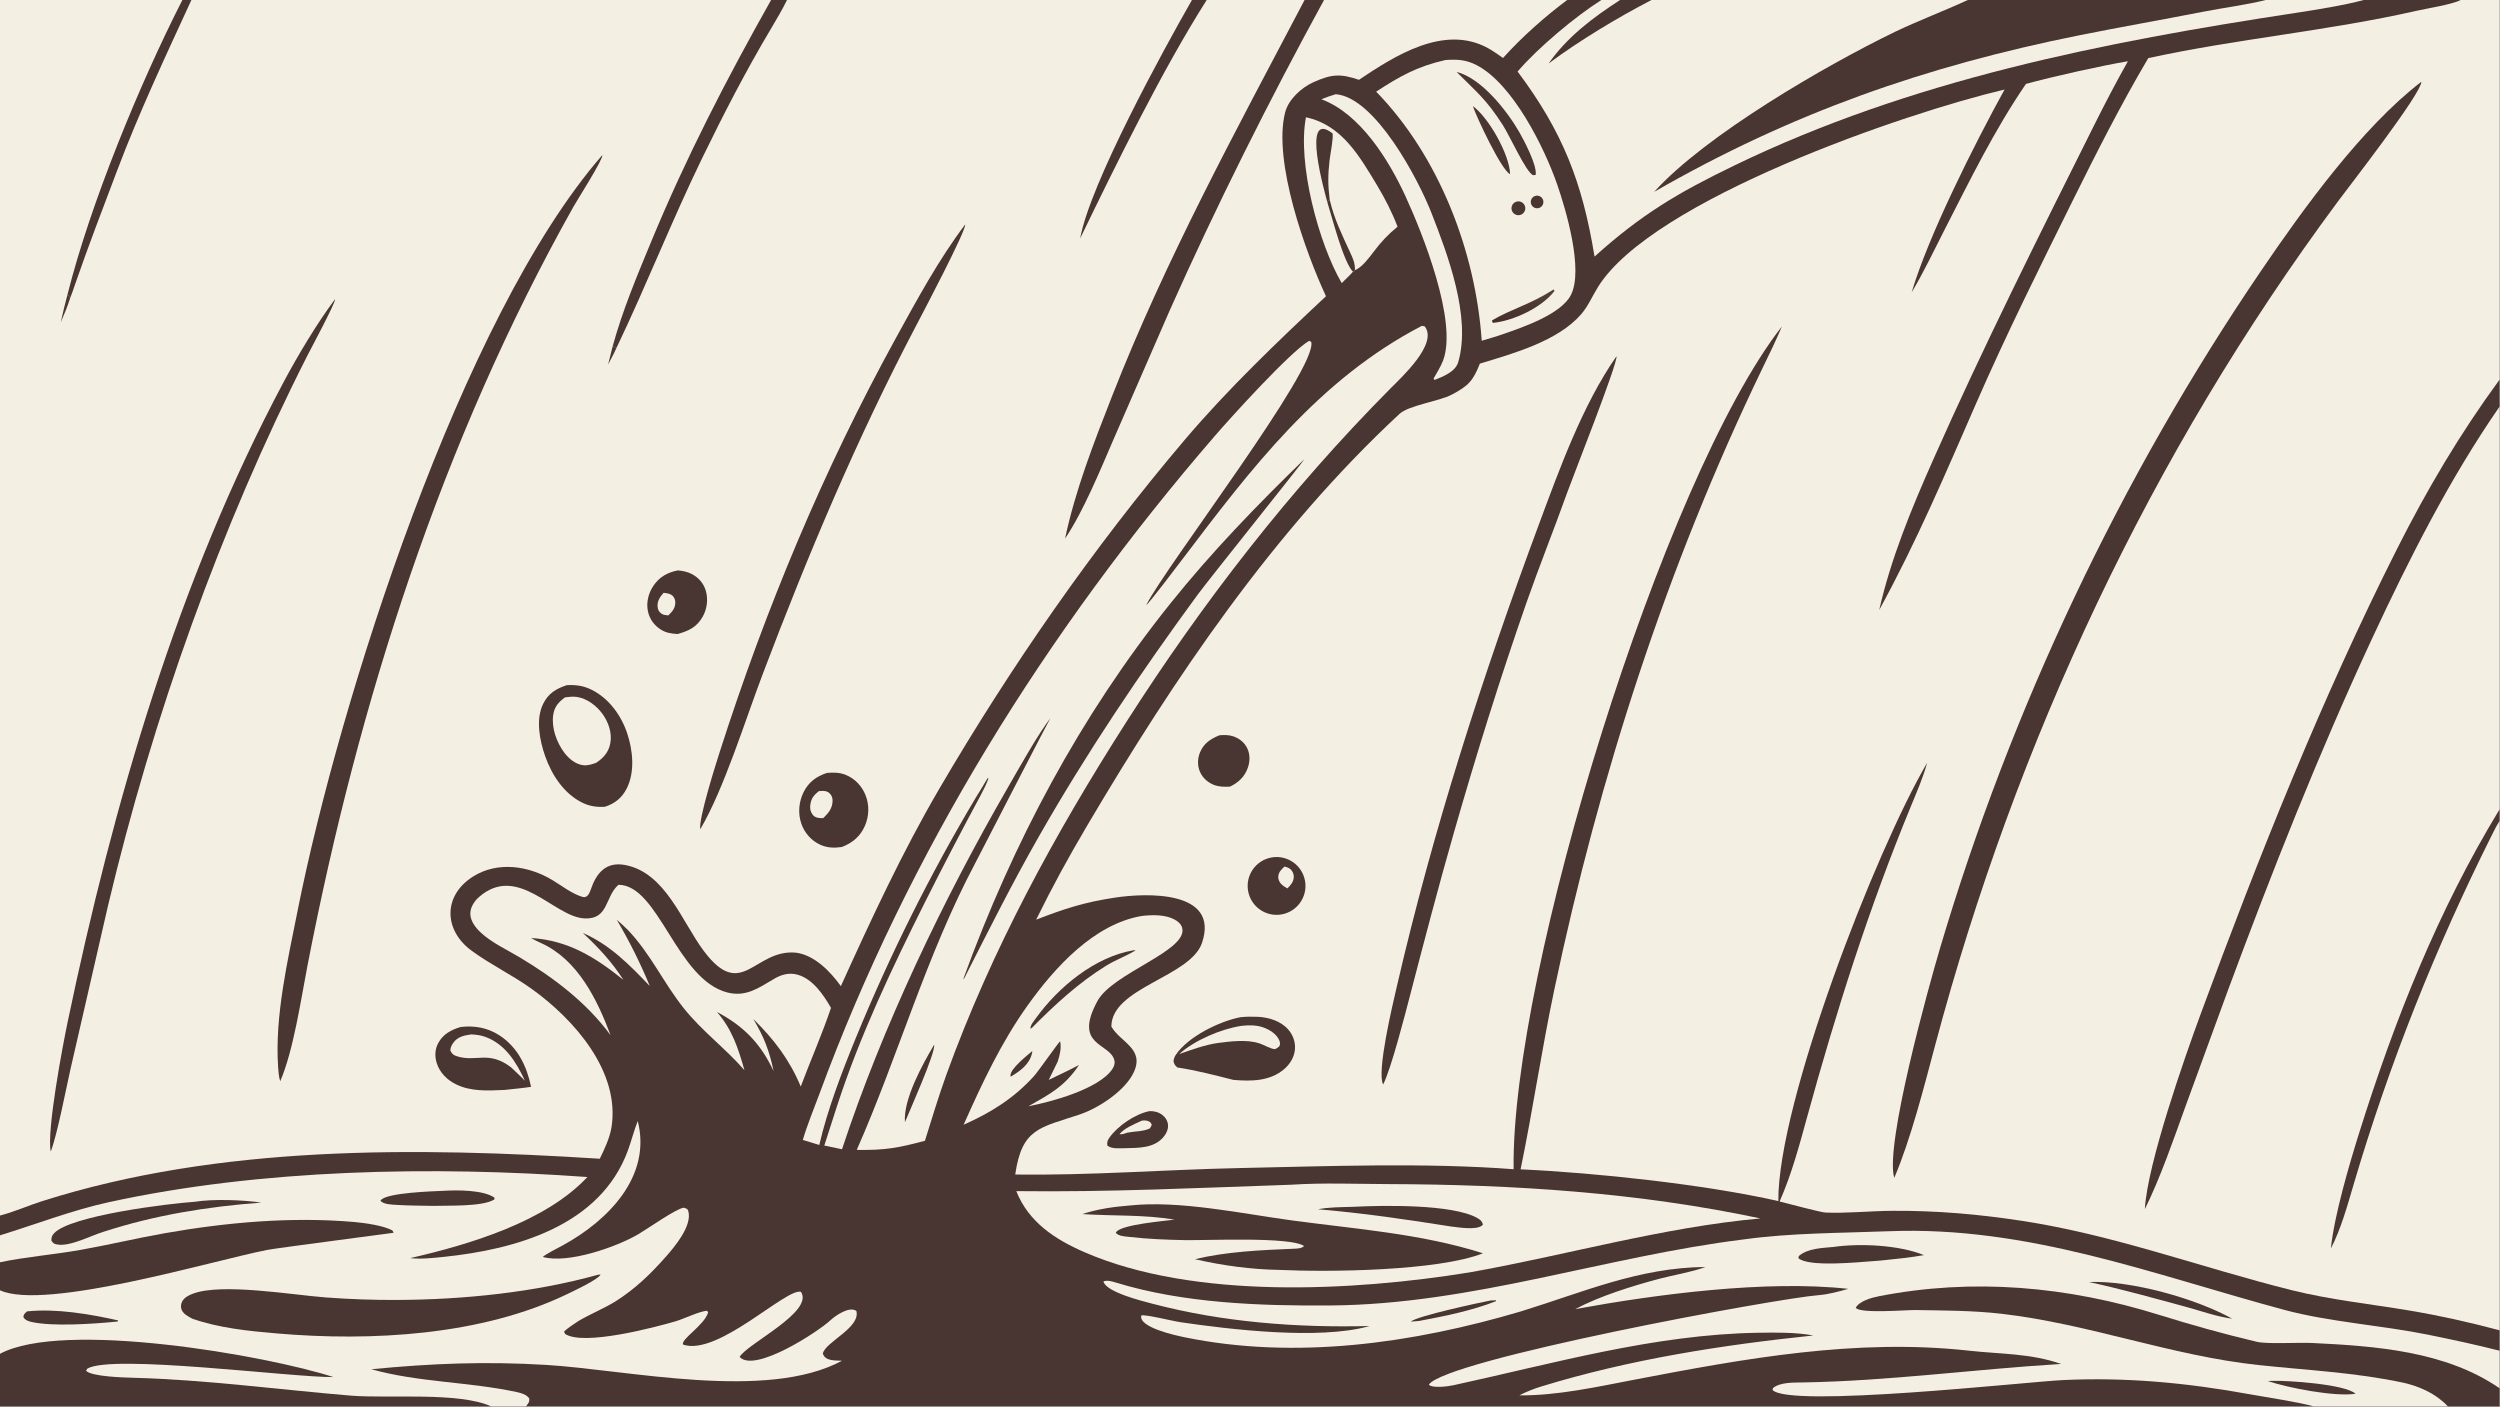 <?xml version="1.0" encoding="UTF-8"?> <svg xmlns="http://www.w3.org/2000/svg" xmlns:xlink="http://www.w3.org/1999/xlink" width="3839" height="2160" viewBox="0 0 3839 2160"><rect x="0" y="0" width="3839" height="2160" fill="#808080" stroke="none"/><path fill="#F4EFE3" transform="matrix(2.109 0 0 2.109 6.10352e-05 0)" d="M0 0L132.792 0L139.364 0L561.446 0L573.023 0L867.875 0L878.618 0L949.883 0L964.047 0L1141.1 0L1166.01 0L1179.61 0L1202.45 0L1432.79 0L1649.72 0L1721 0L1791.61 0L1820 0L1820 276.38L1820 296.017L1820 589.246L1820 597.749L1820 968.633L1820 983.481L1820 1010.85L1820 1024L1782.34 1024L1684.4 1024L383.036 1024L357.558 1024L0 1024L0 985.726L0 939.488L0 919.082L0 899.465L0 885.044L0 0Z"></path><path fill="#F4EFE3" transform="matrix(2.109 0 0 2.109 6.10352e-05 0)" d="M0 0L132.792 0L139.364 0L561.446 0L573.023 0L867.875 0L878.618 0L949.883 0L964.047 0L1141.1 0C1125.17 11.834 1107.68 27.336 1094.38 42.216C1090.91 39.804 1087.15 37.092 1083.47 35.065C1051.57 17.512 1015.59 40.611 989.485 58.117C975.929 53.51 969.48 53.922 956.21 59.912C947.381 63.898 938.058 72.54 935.689 82.002C926.767 117.635 950.697 183.914 965.468 215.699C930.221 248.663 894.054 283.234 862.752 320.101C795.919 398.815 736.05 485.199 683.923 574.299C657.103 620.141 634.162 669.696 612.247 718.029C604.613 707.4 593.184 695.518 579.638 693.652C549.241 690.795 540.307 729.321 512.638 692.656C496.433 671.182 484.617 635.228 454.962 629.787C441.219 627.265 434.22 635.743 430.223 647.491C429.325 650.13 427.747 654.026 424.29 653.101C416.632 650.894 409.236 645.074 402.446 640.95C384.979 630.341 362.379 626.901 344.412 638.247C322.506 652.081 322.937 677.232 343.358 692.199C357.461 702.535 373.116 709.928 387.299 720.145C417.873 742.121 451.779 780.185 445.222 820.94C443.945 828.618 440.097 836.858 436.71 843.688C302.828 835.244 160.121 833.519 30.783 874.538C21.1 877.609 9.516 882.692 0 885.044L0 0Z"></path><path fill="#493532" transform="matrix(2.109 0 0 2.109 6.10352e-05 0)" d="M949.883 0L964.047 0C924.503 72.211 885.214 150.737 851.744 225.887L811.083 319.218C801.435 341.493 788.856 372.391 775.474 392.171C783.093 356.479 796.416 322.396 809.682 288.527C848.898 188.407 900.013 94.871 949.883 0Z"></path><path fill="#493532" transform="matrix(2.109 0 0 2.109 6.10352e-05 0)" d="M561.446 0L573.023 0C569.608 7.009 565.337 14.231 561.331 20.953C543.17 51.432 526.986 82.819 511.461 114.722C489.354 160.152 470.753 207.571 448.935 253.164L446.075 252.188C453.494 225.388 463.505 201.678 474.084 176.094C499.378 114.925 528.992 57.594 561.446 0Z"></path><path fill="#493532" transform="matrix(2.109 0 0 2.109 6.10352e-05 0)" d="M132.792 0L139.364 0C120.408 41.243 101.196 81.978 85.164 124.498C74.853 151.846 64.31 179.07 54.785 206.716C53.659 209.983 52.472 213.656 51.156 216.829L49.159 214.407C65.659 148.669 101.638 61.063 132.792 0Z"></path><path fill="#493532" transform="matrix(2.109 0 0 2.109 6.10352e-05 0)" d="M867.875 0L878.618 0C846.115 51.247 813.002 118.894 786.49 173.574C793.688 133.814 846.775 36.907 867.875 0Z"></path><path fill="#493532" transform="matrix(2.109 0 0 2.109 6.10352e-05 0)" d="M49.159 214.407L51.156 216.829C48.97 223.547 47.112 228.118 44.28 234.608C45.743 227.613 47.333 221.32 49.159 214.407Z"></path><path fill="#493532" transform="matrix(2.109 0 0 2.109 6.10352e-05 0)" d="M446.075 252.188L448.935 253.164C447.379 256.8 444.628 261.814 442.774 265.452L446.075 252.188Z"></path><path fill="#493532" transform="matrix(2.109 0 0 2.109 6.10352e-05 0)" d="M438.636 112.845C438.801 116.743 420.728 144.84 417.566 150.469C321.595 321.325 261.155 510.95 223.939 702.767C219.265 726.863 213.717 764.949 204.017 787.283C202.977 783.91 202.737 780.397 202.498 776.892C199.987 739.989 209.447 699.547 216.605 663.528C246.992 510.647 335.951 230.47 438.636 112.845Z"></path><path fill="#493532" transform="matrix(2.109 0 0 2.109 6.10352e-05 0)" d="M244.028 217.784C244.196 220.729 226.116 254.369 223.823 258.885C160.416 383.734 111.12 522.685 78.783 658.859L51.339 778.369C47.962 793.318 41.782 825.783 36.959 838.475C33.843 823.561 45.746 760.935 49.187 744.464C82.605 584.49 129.496 422.684 206.621 277.971C216.745 258.975 231.149 234.778 244.028 217.784Z"></path><path fill="#493532" transform="matrix(2.109 0 0 2.109 6.10352e-05 0)" d="M702.766 163.432C703.496 167.867 671.814 228.064 667.082 237.062C623.987 319.001 588.008 404.573 555.313 490.902C542.285 525.301 527.207 574.301 509.879 603.796C508.481 596.357 521.465 555.546 524.173 547.097C557.472 443.228 599.666 341.849 652.259 246.235C667.726 218.116 683.402 189.101 702.766 163.432Z"></path><path fill="#493532" transform="matrix(2.109 0 0 2.109 6.10352e-05 0)" d="M412.715 498.875C419.282 498.559 424.689 499.237 430.648 502.167C443.26 508.366 452.298 520.819 456.667 533.934C460.833 546.443 462.424 562.053 456.314 574.126C452.831 581.009 447.583 585.161 440.334 587.466C434.712 587.734 429.647 587.125 424.507 584.691C410.891 578.245 401.906 564.597 397.003 550.752C392.936 539.268 389.891 523.713 395.516 512.398C399.272 504.843 404.945 501.425 412.715 498.875Z"></path><path fill="#F4EFE3" transform="matrix(2.109 0 0 2.109 6.10352e-05 0)" d="M411.342 507.777C414.112 507.43 416.962 507.036 419.746 507.416C427.321 508.451 434.28 513.749 438.671 519.805C443.013 525.793 445.751 533.622 444.396 541.054C443.204 547.584 439.566 551.736 434.208 555.338C431.35 556.441 427.918 557.517 424.836 557.192C419.186 556.596 414.193 552.433 410.892 548.048C405.283 540.596 401.394 529.879 402.813 520.487C403.721 514.479 406.638 511.317 411.342 507.777Z"></path><path fill="#493532" transform="matrix(2.109 0 0 2.109 6.10352e-05 0)" d="M335.429 747.762C345.512 746.627 354.858 748.212 363.485 753.767C376.93 762.425 383.542 776.194 386.673 791.345C380.26 792.35 373.686 792.866 367.231 793.602C355.349 794.138 342.856 794.902 331.869 789.437C325.466 786.252 320.163 780.976 317.991 774.046C316.456 769.15 316.634 764.021 319.105 759.459C322.685 752.848 328.509 749.848 335.429 747.762Z"></path><path fill="#F4EFE3" transform="matrix(2.109 0 0 2.109 6.10352e-05 0)" d="M343.132 753.157C346.473 753.335 349.919 753.735 353.088 754.86C367.804 760.081 375.964 773.432 382.179 786.864C378.895 783.535 375.494 780.335 372.095 777.126C355.663 764.67 346.889 773.545 332.73 769.095C330.005 768.238 329.192 767.383 327.913 765.016C327.931 762.818 328.733 761.147 329.985 759.379C333.277 754.733 337.842 753.972 343.132 753.157Z"></path><path fill="#493532" transform="matrix(2.109 0 0 2.109 6.10352e-05 0)" d="M602.1 562.775C606.857 562.339 611.469 562.407 615.94 564.263C622.458 566.967 627.464 572.242 630.12 578.754C633.069 585.985 632.871 594.055 629.792 601.208C626.43 609.021 620.742 613.637 613.006 616.716C607.521 617.526 602.48 617.415 597.343 615.107C590.809 612.172 585.882 606.59 583.511 599.856C580.907 592.458 581.573 584.076 584.981 577.046C588.649 569.478 594.287 565.374 602.1 562.775Z"></path><path fill="#F4EFE3" transform="matrix(2.109 0 0 2.109 6.10352e-05 0)" d="M596.206 576.015C596.91 575.966 597.612 575.918 598.318 575.896C600.694 575.82 602.506 576.033 604.254 577.843C605.664 579.303 606.242 581.056 606.219 583.06C606.157 588.522 603.169 592.092 599.425 595.665C598.754 595.704 598.583 595.727 597.821 595.692C595.241 595.573 593.25 595.214 591.594 593.019C590.138 591.088 589.697 588.862 589.946 586.495C590.467 581.545 592.416 579.058 596.206 576.015Z"></path><path fill="#493532" transform="matrix(2.109 0 0 2.109 6.10352e-05 0)" d="M493.556 415.318C497.096 415.637 500.375 416.254 503.569 417.894C508.628 420.492 512.318 424.699 513.919 430.186C515.702 436.297 514.829 443.286 511.743 448.839C507.429 456.605 501.617 459.335 493.366 461.642C493.234 461.633 493.101 461.626 492.968 461.616C488.528 461.276 485.042 460.83 481.181 458.422C476.351 455.409 472.973 450.752 471.779 445.165C470.401 438.714 472.109 431.977 475.738 426.554C480.128 419.995 485.984 416.839 493.556 415.318Z"></path><path fill="#F4EFE3" transform="matrix(2.109 0 0 2.109 6.10352e-05 0)" d="M483.191 431.638C485.502 431.93 487.96 432.12 489.737 433.809C491.116 435.121 491.753 436.98 491.704 438.828C491.592 443.112 489.463 445.272 486.617 448.097C484.828 447.85 483.094 447.886 481.602 446.799C479.89 445.552 478.974 443.991 478.805 441.859C478.462 437.554 480.506 434.642 483.191 431.638Z"></path><path fill="#493532" transform="matrix(2.109 0 0 2.109 6.10352e-05 0)" d="M1141.1 0L1166.01 0L1179.61 0L1202.45 0L1432.79 0L1649.72 0L1721 0L1791.61 0C1786.08 3.151 1766.7 6.225 1759.49 7.867C1695.22 22.497 1628.37 28.297 1564.19 42.334C1544.59 75.429 1526.05 112.02 1508.94 146.565C1485.19 194.511 1460.69 243.739 1439.27 292.771C1416.52 344.849 1395.69 394.09 1368.29 444.151C1376.8 406.542 1391.96 369.977 1407.57 334.764C1444.02 252.546 1484.42 171.911 1524.63 91.486C1532.68 75.402 1540.55 60.25 1549.37 44.597C1530.83 47.671 1493.9 55.916 1475.13 61.097C1451.99 94.964 1434.39 131.098 1415.77 167.495C1408.5 181.712 1400.03 199.466 1391.92 212.819C1404.22 171.329 1437.71 104.913 1459.54 65.199C1387.41 82.104 1202.84 145.498 1163.49 209.01C1159.46 215.508 1156.34 222.916 1151.34 228.723C1134.36 248.429 1101.6 257.45 1077.53 264.75C1072.49 277.381 1069.3 280.843 1057.1 287.323C1047.75 292.283 1025.82 295.028 1018.93 301.422C927.148 386.694 855.02 493.666 791.608 601.097C777.842 624.418 766.546 645.041 754.71 669.087C754.643 669.262 754.576 669.438 754.51 669.613C775.095 661.606 789.575 656.94 811.774 653.574C834.52 650.126 888.072 648.035 875.24 686.416C866.882 711.414 809.348 718.919 809.203 747.453C815.653 758.876 833.391 763.416 825.623 780.525C819.601 793.788 800.498 806.67 785.943 811.542C757.33 821.118 744 821.352 739.214 855.19C794.26 855.947 847.658 851.64 902.334 850.489C966.613 849.136 1037.95 846.425 1102.1 851.332C1099.9 709.262 1210.97 348.219 1297.45 237.672C1292.96 248.365 1287.97 258.388 1282.94 268.833C1213.75 412.389 1164.4 565.115 1131.64 720.934C1122.49 764.462 1116.11 808.055 1107.17 851.421C1161.78 853.899 1241.2 862.368 1294.85 874.537C1294.24 803.495 1365.7 619.115 1403.23 555.361C1400.21 566.262 1395.37 577.319 1391.06 587.788C1360.86 661.064 1336.86 736.605 1315.89 812.993C1310.27 833.474 1304.38 855.467 1295.76 874.838C1301.68 876.293 1325.56 882.721 1329.17 882.889C1343.92 883.575 1362.31 881.698 1377.94 881.614C1410.25 881.44 1440.02 884.023 1471.95 888.879C1539.18 899.103 1602.79 922.964 1668.44 939.357C1696.59 946.388 1725.4 949.403 1753.99 954.171C1776.4 957.908 1798.05 962.767 1820 968.633L1820 983.481L1820 1010.85L1820 1024L1782.34 1024L1684.4 1024L383.036 1024L357.558 1024L0 1024L0 985.726L0 939.488L0 919.082L0 899.465L0 885.044C9.516 882.692 21.1 877.609 30.783 874.538C160.121 833.519 302.828 835.244 436.71 843.688C440.097 836.858 443.945 828.618 445.222 820.94C451.779 780.185 417.873 742.121 387.299 720.145C373.116 709.928 357.461 702.535 343.358 692.199C322.937 677.232 322.506 652.081 344.412 638.247C362.379 626.901 384.979 630.341 402.446 640.95C409.236 645.074 416.632 650.894 424.29 653.101C427.747 654.026 429.325 650.13 430.223 647.491C434.22 635.743 441.219 627.265 454.962 629.787C484.617 635.228 496.433 671.182 512.638 692.656C540.307 729.321 549.241 690.795 579.638 693.652C593.184 695.518 604.613 707.4 612.247 718.029C634.162 669.696 657.103 620.141 683.923 574.299C736.05 485.199 795.919 398.815 862.752 320.101C894.054 283.234 930.221 248.663 965.468 215.699C950.697 183.914 926.767 117.635 935.689 82.002C938.058 72.54 947.381 63.898 956.21 59.912C969.48 53.922 975.929 53.51 989.485 58.117C1015.59 40.611 1051.57 17.512 1083.47 35.065C1087.15 37.092 1090.91 39.804 1094.38 42.216C1107.68 27.336 1125.17 11.834 1141.1 0Z"></path><path fill="#F4EFE3" transform="matrix(2.109 0 0 2.109 6.10352e-05 0)" d="M298.657 916.054C306.065 916.972 315.455 915.947 323.09 915.156C375.612 909.718 437.1 892.569 457.198 837.629C459.725 830.722 461.701 822.875 464.357 816.213C474.654 856.645 442.621 888.756 409.943 906.675C407.821 907.838 395.917 913.901 395.288 915.225C413.448 920.327 448.816 908.039 464.885 898.587C471.755 894.546 492.349 879.97 497.896 879.338C499.26 879.825 500.595 880.003 501.063 881.473C504.485 892.228 490.964 908.109 484.81 915.056C473.414 927.92 462.611 938.336 448.38 947.419C439.798 952.76 429.986 956.662 421.256 961.805C419.318 962.978 412.739 967.447 410.698 969.491C410.943 970.073 411.188 970.656 411.433 971.239C424.835 980.217 476.753 966.491 491.943 962.051C497.661 960.379 509.626 954.62 514.836 954.382L515.614 955.579C512.99 964.872 495.313 975.291 497.38 979.021C522.732 987.649 572.292 937.688 583.164 940.586C592.91 955.152 543.935 978.371 538.535 988.008C549.387 999.916 595.641 969.723 604.659 961.302C608.518 957.699 618.611 950.881 623.544 954.539C626.633 966.808 601.06 976.977 599.118 985.503C600.795 991.162 607.969 990.48 613.088 990.779C558.012 1020.44 457.241 997.394 397.55 993.808C353.164 991.142 314.537 992.717 270.397 996.954C304.288 1006.55 342.269 1006.13 376.725 1013.7C379.92 1014.4 383.505 1015.49 385.401 1018.31C385.412 1021.46 385.077 1020.93 383.036 1024L357.558 1024L0 1024L0 985.726L0 939.488L0 919.082L0 899.465C26.324 891.384 52.694 881.098 79.604 875.243C190.408 851.131 315.182 848.895 427.687 857.013C397.305 889.634 341.458 906.271 298.657 916.054Z"></path><path fill="#493532" transform="matrix(2.109 0 0 2.109 6.10352e-05 0)" d="M0 985.726C45.855 960.994 193.745 986.808 242.771 1002.67C213.079 1003.03 80.925 985.673 63.494 996.59L62.657 998.074C66.624 1002.36 90.392 1003 96.826 1003.17C149.799 1004.58 202.471 1011.77 255.27 1016.17C282.226 1018.42 334.187 1013.32 357.558 1024L0 1024L0 985.726Z"></path><path fill="#493532" transform="matrix(2.109 0 0 2.109 6.10352e-05 0)" d="M0 919.082C18.814 915.117 39.191 913.522 58.385 910.114C79.121 906.433 99.405 901.554 120.16 897.897C164.938 890.008 212.432 885.787 257.832 889.757C265.029 890.386 279.937 892.373 285.862 896.065L286.544 897.616C286.268 897.792 202.536 908.542 194.509 910.104C155.855 917.625 32.876 954.57 0 939.488L0 919.082Z"></path><path fill="#493532" transform="matrix(2.109 0 0 2.109 6.10352e-05 0)" d="M435.666 928.108L437.334 928.061C435.271 931.779 417.889 939.885 413.213 942.149C350.52 972.498 270.28 976.776 201.86 970.922C181.135 969.149 159.832 967.044 140.091 960.203C137.177 958.678 133.143 956.596 132.086 953.232C131.518 951.423 131.733 949.375 132.611 947.705C134.163 944.75 137.317 943.154 140.308 942.012C161.449 933.939 212.912 942.885 237.266 944.691C254.712 945.985 272.25 946.62 289.744 946.518C338.046 946.234 389.057 941.035 435.666 928.108Z"></path><path fill="#493532" transform="matrix(2.109 0 0 2.109 6.10352e-05 0)" d="M141.755 875.036C155.372 872.873 176.545 873.658 190.333 875.627C151.193 878.536 112.712 884.725 75.353 896.894C66.337 899.574 51.071 907.798 41.759 906.151C39.181 905.695 38.727 905.266 37.37 903.222C37.559 900.801 37.631 899.884 39.343 897.993C50.914 885.207 122.16 876.337 141.755 875.036Z"></path><path fill="#493532" transform="matrix(2.109 0 0 2.109 6.10352e-05 0)" d="M322.923 867.064C332.522 866.431 352.159 866.32 360.11 872.118L359.955 873.321C351.593 878.773 325.67 877.67 315.411 878.027C306.633 877.849 297.772 877.869 289.012 877.314C285.538 877.093 279.392 877.034 276.985 874.315C277.156 874.103 277.317 873.883 277.498 873.679C282.138 868.458 314.827 867.382 322.923 867.064Z"></path><path fill="#493532" transform="matrix(2.109 0 0 2.109 6.10352e-05 0)" d="M19.712 954.84C41.123 952.635 65.05 956.767 86.018 961.405L85.681 962.217L82.86 962.489C67.214 964.014 38.362 965.875 23.465 962.65C20.868 962.088 18.538 961.448 17.035 959.071C17.169 956.678 18.024 956.452 19.712 954.84Z"></path><path fill="#F4EFE3" transform="matrix(2.109 0 0 2.109 6.10352e-05 0)" d="M997.265 965.493C944.276 966.819 890.513 962.789 839.132 949.269C832.071 947.411 805.279 940.851 803.413 933.064C805.89 931.87 809.866 933.048 812.433 933.837C861.772 949.006 917.757 950.904 968.849 950.53C1071.68 949.777 1168.31 915.003 1269.51 902.457C1304.3 897.619 1340.6 897.84 1375.38 896.479C1476.61 892.52 1567.51 927.965 1663.33 953.769C1695.86 962.531 1734.54 965.019 1767.94 971.824C1785.3 975.361 1802.64 979.069 1820 983.481L1820 1010.85L1820 1024L1782.34 1024L1684.4 1024C1675.99 1021.26 1648.34 1017.08 1638.12 1015.19C1592.44 1006.85 1547.71 1002.63 1501.73 1004.88C1475.41 1006.16 1302.6 1025.39 1290.58 1012.01L1291.02 1010.59C1296.41 1006.29 1306.18 1006.7 1312.92 1006.58C1375.71 1005.49 1437.99 996.919 1500.76 993.116C1478.6 985.358 1456.88 986.02 1433.92 983.48C1351.44 974.351 1270.5 989.157 1189.81 1004.62C1163.22 1009.72 1133.26 1016.35 1106.27 1015.96C1111.38 1013.35 1116.62 1011.24 1122.11 1009.56C1186.48 989.798 1253.55 979.349 1320.34 972.385C1307.3 970.014 1293.15 970.192 1280.02 970.406C1204.41 971.641 1131.58 992.681 1058.24 1008.62C1054.3 1009.48 1043.02 1010.96 1040.37 1008.2C1052 990.118 1293 945.325 1324.88 942.953C1330.74 942.517 1339.77 940.233 1345.8 938.431C1285.97 931.854 1205.94 942.392 1146.96 953.185C1164.47 943.797 1189.03 936.168 1208.25 931.083C1218.99 928.242 1231.57 926.305 1241.87 922.503C1193.36 922.886 1152.52 940.956 1107.51 954.816C1029.15 978.067 943.244 990.314 862.392 973.657C855.866 972.313 828.773 966.461 831.013 957.795C834.363 956.988 853.986 961.898 858.904 962.626C896.122 968.135 960.497 975.638 996.366 965.747L997.265 965.493Z"></path><path fill="#493532" transform="matrix(2.109 0 0 2.109 6.10352e-05 0)" d="M1782.34 1024C1773.74 1014.8 1761.86 1009.45 1749.7 1006.73C1715.06 999.316 1679.57 997.67 1644.38 993.902C1580.83 987.098 1520.94 963.957 1457.63 956.617C1436.72 954.194 1415.64 954.213 1394.64 953.868C1387.79 953.756 1354.23 956.673 1351.21 952.181C1353.86 947.306 1362.77 944.849 1367.85 943.851C1436.6 930.357 1505.49 936.599 1572.09 957.379C1595.21 964.594 1619.89 971.509 1643.44 977.036C1650.99 978.754 1673.63 977.389 1682.98 977.833C1729.47 980.041 1780.71 983.701 1820 1010.85L1820 1024L1782.34 1024Z"></path><path fill="#493532" transform="matrix(2.109 0 0 2.109 6.10352e-05 0)" d="M1335.04 907.915C1354.23 905.172 1382.72 906.454 1400.86 913.871C1391.31 915.594 1381.54 916.59 1371.9 917.556C1369.12 917.924 1366.28 918.079 1363.48 918.279C1352.56 919.061 1317.03 922.685 1309.49 916.145L1309.73 914.552C1316.34 908.832 1326.78 908.744 1335.04 907.915Z"></path><path fill="#493532" transform="matrix(2.109 0 0 2.109 6.10352e-05 0)" d="M1521.01 933.455C1551.6 932.197 1598.45 945.319 1625.29 960.149C1614.21 958.777 1602.3 954.42 1591.44 951.487C1568.04 945.164 1544.71 938.601 1521.01 933.455Z"></path><path fill="#493532" transform="matrix(2.109 0 0 2.109 6.10352e-05 0)" d="M1651.25 1005.58C1652.18 1005.51 1653.12 1005.45 1654.06 1005.42C1665.13 1005.03 1707.53 1007.82 1715.12 1014.82C1699.97 1017.13 1666.36 1010.64 1651.25 1005.58Z"></path><path fill="#493532" transform="matrix(2.109 0 0 2.109 6.10352e-05 0)" d="M1085.43 946.881L1089.32 946.762L1089.29 947.402C1071.33 954.423 1052.37 958.18 1033.51 961.771C1031.41 962.072 1029.29 962.123 1027.17 962.232C1032.61 958.07 1076.39 948.635 1085.43 946.881Z"></path><path fill="#F4EFE3" transform="matrix(2.109 0 0 2.109 6.10352e-05 0)" d="M1166.01 0L1179.61 0L1202.45 0L1432.79 0L1649.72 0L1721 0C1707.73 3.717 1685.47 7.269 1671.77 9.351C1531.33 30.699 1391.57 58.147 1262.71 120.531C1222.16 140.158 1195.2 155.974 1161.01 186.835C1152.18 132.765 1137.89 96.056 1104.99 52.078C1119.58 34.972 1147.19 11.841 1166.01 0Z"></path><path fill="#493532" transform="matrix(2.109 0 0 2.109 6.10352e-05 0)" d="M1432.79 0L1649.72 0C1636.34 3.415 1618.31 5.777 1604.26 8.53C1574.19 14.42 1544.08 19.649 1514.03 25.683C1401.43 48.287 1303.83 82.52 1204.46 139.68C1241.68 98.37 1329.49 47.522 1379.63 23.25C1395.81 15.418 1416.09 7.76 1432.79 0Z"></path><path fill="#493532" transform="matrix(2.109 0 0 2.109 6.10352e-05 0)" d="M1179.61 0L1202.45 0C1177.8 12.824 1149.92 29.567 1127.6 46.199C1141.14 26.806 1160.02 12.652 1179.61 0Z"></path><path fill="#F4EFE3" transform="matrix(2.109 0 0 2.109 6.10352e-05 0)" d="M1035.29 237.236L1037.37 237.625C1047.25 250.212 1020.57 274.634 1012.39 282.88C939.27 356.598 875.928 438.28 820.1 525.691C767.995 607.273 722.097 691.343 689.039 782.59C683.39 798.183 678.49 814.728 673.453 830.613C653.768 835.921 643.894 837.596 623.808 837.259C654.151 768.539 674.423 695.627 710.067 628.506C714.639 619.898 765.028 521.551 765.02 522.751C756.58 533.031 740.901 561.201 733.59 573.852C686.689 655.011 642.396 747.864 613.081 836.799L600.185 834.092C603.328 824.163 606.527 814.269 609.765 804.372C626.437 753.412 649.272 705.372 673.182 657.502C686.481 630.977 700.106 604.864 714.189 578.759C716.289 574.867 718.258 570.816 719.785 566.664L719.022 566.72C716.382 571.408 713.511 575.734 710.755 580.35C677.364 636.275 647.922 695.37 623.193 755.617C613.235 779.88 602.31 808.392 596.546 833.671L584.549 830.002C587.828 818.768 592.533 807.627 596.588 796.61C661.386 620.522 761.934 459.398 884.289 317.697C896.471 303.588 939.277 256.341 953.134 248.188L954.706 248.857C960.176 267.532 849.428 411.387 834.629 440.478C835.739 440.548 858.617 410.225 860.913 407.198C911.177 340.946 959.97 276.446 1035.29 237.236Z"></path><path fill="#493532" transform="matrix(2.109 0 0 2.109 6.10352e-05 0)" d="M949.732 334.301C949.555 335.496 880.373 421.616 871.869 433.22C830.19 490.095 791.07 548.242 756.138 609.543C736.832 643.424 719.369 678.313 701.697 713.059C701.664 712.789 701.63 712.52 701.597 712.251C737.508 613.73 786.306 521.621 852.132 439.451C882.473 401.576 915.068 368.032 949.732 334.301Z"></path><path fill="#493532" transform="matrix(2.109 0 0 2.109 6.10352e-05 0)" d="M680.168 760.665C681.326 766.352 662.345 808.639 658.885 817.103C657.674 800.113 671.837 774.805 680.168 760.665Z"></path><path fill="#F4EFE3" transform="matrix(2.109 0 0 2.109 6.10352e-05 0)" d="M940.108 862.614C963.431 861.082 987.512 862.083 1010.92 862.16C1102.01 862.463 1192.58 868.238 1281.83 887.164C1210.44 893.595 1140.5 913.961 1070.02 926.45C985.599 940.103 869.366 946.449 789.561 911.723C768.038 902.357 748.888 889.781 739.984 867.275C806.593 868.127 873.538 864.897 940.108 862.614Z"></path><path fill="#493532" transform="matrix(2.109 0 0 2.109 6.10352e-05 0)" d="M822.941 877.714C858.775 873.875 904.534 883.705 940.532 888.586C987.463 894.949 1034.35 898.14 1079.8 912.537C1047.07 925.434 967.557 926.355 931.522 924.64C910.845 924.287 890.19 921.478 870.062 916.843C893.02 911.289 918.056 910.236 941.6 909.239C944.094 909.134 947.768 909.15 949.501 907.26C939.796 900.318 878.052 903.239 863.044 902.956C849.575 902.703 835.887 902.184 822.503 900.635C819.345 900.27 814.449 900.165 812.412 897.601C812.55 897.395 812.678 897.182 812.825 896.983C816.78 891.622 847.317 889.072 855.244 888.036C832.986 884.297 810.436 885.475 788.012 883.993C799.509 880.23 810.917 878.654 822.941 877.714Z"></path><path fill="#493532" transform="matrix(2.109 0 0 2.109 6.10352e-05 0)" d="M984.988 878.71C1007.17 877.566 1058.02 876.672 1075.81 886.957C1077.92 888.178 1079.15 889.19 1079.75 891.593C1079.46 891.94 1079.32 892.173 1078.98 892.431C1074.45 895.815 1061.78 893.624 1056.39 893.019C1024.06 887.876 992.212 883.234 959.58 880.476C967.898 878.903 976.545 878.977 984.988 878.71Z"></path><path fill="#F4EFE3" transform="matrix(2.109 0 0 2.109 6.10352e-05 0)" d="M1052.49 43.707C1060.95 43.127 1067.32 43.394 1075.11 47.41C1101.54 61.043 1124.47 107.481 1133.72 134.038C1140.17 152.577 1153.14 196.307 1143.84 214.727C1136.73 228.805 1108.65 238.344 1094.39 243.286C1090.05 244.873 1083.44 246.7 1078.87 248.104C1074.38 183.06 1047.81 113.758 1002 66.735C1019.25 55.5 1032.11 48.261 1052.49 43.707Z"></path><path fill="#493532" transform="matrix(2.109 0 0 2.109 6.10352e-05 0)" d="M1060.6 52.383C1078.58 56.846 1097.21 80.588 1106.07 95.945C1109.61 102.092 1119.33 120.409 1118.15 127.38L1116.27 127.563C1111.13 125.416 1099.36 99.025 1094.18 90.98C1081.86 71.872 1075.4 67.339 1060.6 52.383Z"></path><path fill="#493532" transform="matrix(2.109 0 0 2.109 6.10352e-05 0)" d="M1072.4 77.235C1083.89 85.553 1099.16 112.525 1099.53 126.78C1093.43 124.372 1075 85.18 1072.4 77.235Z"></path><defs><linearGradient id="gradient_0" gradientUnits="userSpaceOnUse" x1="1109.598" y1="231.923" x2="1108.582" y2="212.66"><stop offset="0" stop-color="#472F2D"></stop><stop offset="1" stop-color="#524239"></stop></linearGradient></defs><path fill="url(#gradient_0)" transform="matrix(2.109 0 0 2.109 6.10352e-05 0)" d="M1131.28 210.719L1131.86 211.875C1122.51 224.051 1101.91 233.613 1086.98 235.108C1086.44 234.396 1086.57 234.296 1086.36 233.294C1100.18 225.036 1114.25 221.715 1131.28 210.719Z"></path><path fill="#493532" transform="matrix(2.109 0 0 2.109 6.10352e-05 0)" d="M1103.4 147.112C1105.93 145.908 1108.95 146.994 1110.13 149.529C1111.31 152.064 1110.2 155.077 1107.66 156.237C1105.14 157.383 1102.17 156.288 1101.01 153.783C1099.84 151.279 1100.91 148.301 1103.4 147.112Z"></path><path fill="#493532" transform="matrix(2.109 0 0 2.109 6.10352e-05 0)" d="M1117.4 142.808C1118.95 142.152 1120.73 142.395 1122.05 143.441C1123.37 144.487 1124.01 146.169 1123.73 147.828C1123.45 149.487 1122.28 150.86 1120.69 151.408C1118.34 152.216 1115.78 151.018 1114.89 148.698C1114 146.379 1115.11 143.774 1117.4 142.808Z"></path><path fill="#F4EFE3" transform="matrix(2.109 0 0 2.109 6.10352e-05 0)" d="M450.326 644.229C479.749 644.39 492.618 713.208 529.65 722.65C543.196 726.103 552.5 719.276 563.542 712.76C568.884 709.608 574.518 707.992 580.655 709.677C591.823 712.743 599.583 724.346 605.072 733.851C598.581 753.055 590.189 772.101 583.031 791.123C574.932 771.703 563.484 756.599 548.497 741.978C556.171 754.731 560.256 765.297 563.267 779.875C553.864 759.857 541.63 747.201 522.039 736.831C533.179 749.724 537.434 763.093 542.051 779.228C528.284 763.415 511.221 750.782 498.044 734.34C483.163 715.771 473.667 694.305 456.967 676.925C454.481 674.375 451.716 672.054 449.061 669.679C458.313 685.356 466.189 701.149 473.149 717.965C458.175 702.4 444.441 688.106 424.367 679.267C435.816 690.046 445.411 700.181 453.892 713.452C433.209 696.83 413.675 684.67 386.662 682.977C389.028 684.366 391.393 685.505 393.895 686.632C420.702 698.698 434.82 727.761 444.567 753.742C427.195 730.091 403.613 712.183 378.652 697.203C369.384 691.641 358.086 686.464 350.159 679.115C346.311 675.548 342.359 670.542 342.449 664.989C342.523 660.464 345.467 656.022 348.769 653.138C377.026 628.46 403.106 667.403 425.318 668.697C443.304 669.744 440.312 652.965 450.326 644.229Z"></path><path fill="#F4EFE3" transform="matrix(2.109 0 0 2.109 6.10352e-05 0)" d="M831.475 666.899C839.015 666.078 847.961 665.806 854.894 669.355C857.478 670.677 860.027 672.707 860.78 675.64C865.052 692.27 810.203 708.392 799.097 728.821C781.058 762 808.33 759.098 811.398 772.065C811.966 774.464 811.163 776.586 809.817 778.555C799.888 793.074 765.221 802.353 748.824 805.462C764.462 796.635 775.31 790.987 785.684 775.402C778.482 779.28 770.95 782.695 763.602 786.297C765.832 781.862 767.975 777.381 770.14 772.913C771.738 767.849 772.87 763.472 771.907 758.169C771.027 758.559 755.768 780.336 752.895 783.501C738.098 799.8 721.603 810.058 701.627 818.938C715.121 788.658 728.922 759.103 748.272 732.011C767.862 704.584 796.525 672.766 831.475 666.899Z"></path><path fill="#493532" transform="matrix(2.109 0 0 2.109 6.10352e-05 0)" d="M825.552 691.886L826.902 691.971C820.174 696.086 812.455 698.833 805.607 703.038C785.366 715.465 767.726 731.84 751.096 748.655L750.332 748.916C750.148 746.444 752.775 743.452 754.226 741.435C770.544 718.743 797.264 696.566 825.552 691.886Z"></path><path fill="#493532" transform="matrix(2.109 0 0 2.109 6.10352e-05 0)" d="M751.616 765.275C751.595 765.952 751.621 765.9 751.455 766.69C749.716 775.003 742.639 779.923 735.862 783.988C735.756 783.698 735.752 783.379 735.747 783.071C735.66 778.055 747.937 768.5 751.616 765.275Z"></path><path fill="#F4EFE3" transform="matrix(2.109 0 0 2.109 6.10352e-05 0)" d="M950.895 85.395C977.096 90.986 989.96 113.85 1002.79 135.128C1008.22 144.13 1013.92 155.212 1017.56 165.065C1010.41 170.921 1005.55 176.202 999.992 183.554C996.761 187.829 991.578 194.845 986.559 196.684L985.111 197.835C984.116 199.202 978.44 204.632 976.925 206.136C960.161 177.389 944.453 118.799 950.895 85.395Z"></path><path fill="#493532" transform="matrix(2.109 0 0 2.109 6.10352e-05 0)" d="M966.411 147.042C964.854 141.098 946.992 78.943 970.305 97.165C970.846 101.608 968.655 111.6 968.067 116.84C966.836 127.798 966.882 134.608 968.173 145.426L966.411 147.042Z"></path><path fill="#493532" transform="matrix(2.109 0 0 2.109 6.10352e-05 0)" d="M968.173 145.426C971.494 159.548 977.114 170.887 983.161 183.999C985.273 188.577 986.648 191.601 986.559 196.684L985.111 197.835C978.179 190.846 969.952 158.398 966.411 147.042L968.173 145.426Z"></path><path fill="#F4EFE3" transform="matrix(2.109 0 0 2.109 6.10352e-05 0)" d="M972.562 68.602C1001.3 70.807 1032.71 130.649 1042.19 154.853C1054.08 185.247 1071.34 230.917 1061.77 263.658C1059.71 270.711 1050.77 274.161 1044.54 276.639L1043.8 275.645C1046.17 271.306 1048.98 267.154 1050.73 262.518C1061.51 234.038 1035.6 169.474 1023.29 142.74C1011.23 116.55 990.375 82.71 962.119 72.273C965.739 70.761 968.815 69.786 972.562 68.602Z"></path><path fill="#493532" transform="matrix(2.109 0 0 2.109 6.10352e-05 0)" d="M1561.7 880.403C1563.5 847.496 1590.64 770.053 1602.42 738.118C1644.61 623.739 1690.39 508.601 1745.3 399.729C1767.42 355.859 1791.02 316.024 1820 276.38L1820 296.017C1783.71 348.365 1753.85 407.447 1727.02 465.202C1688.15 548.865 1654.05 635.158 1621.98 721.641L1591.13 805.995C1582.37 830.305 1573.09 857.322 1561.7 880.403Z"></path><path fill="#493532" transform="matrix(2.109 0 0 2.109 6.10352e-05 0)" d="M1820 589.246L1820 597.749C1818.02 600.709 1815.79 605.198 1814.14 608.492C1773.4 689.847 1739.75 774.342 1713.96 861.612C1709.45 876.888 1704.42 895.226 1697.14 909.012C1699.67 884.781 1710.56 847.773 1717.95 824.263C1743.76 742.101 1775.2 662.913 1820 589.246Z"></path><path fill="#493532" transform="matrix(2.109 0 0 2.109 6.10352e-05 0)" d="M1763.04 59.537C1762.96 68.248 1711.25 134.584 1701.98 147.095C1565.72 330.934 1467.93 540.07 1409.03 760.982C1400.91 791.452 1391.41 828.983 1379.24 857.65C1372.17 833.915 1404.44 717.852 1412.56 690.459C1464.29 515.985 1544.03 347.586 1646.37 197.104C1676.91 152.192 1719.92 92.53 1763.04 59.537Z"></path><path fill="#493532" transform="matrix(2.109 0 0 2.109 6.10352e-05 0)" d="M1177.02 259.364C1177.9 264.739 1144.97 347.773 1140.86 359.308C1132.23 383.518 1120.32 413.438 1111.6 438.393C1091.98 494.579 1074.59 550.39 1058.23 607.565C1047.08 646.548 1037.04 685.015 1026.84 724.161C1023.26 737.911 1012.97 778.096 1007.1 789.618C1002.21 780.476 1014.15 730.937 1016.95 718.765C1043.25 604.593 1079.59 491.957 1120.37 382.193C1135.32 341.947 1152.28 294.728 1177.02 259.364Z"></path><path fill="#493532" transform="matrix(2.109 0 0 2.109 6.10352e-05 0)" d="M903.353 740.609C907.414 740.228 911.721 740.153 915.798 740.35C923.838 740.74 932.578 743.41 938.025 749.651C941.45 753.574 943.288 758.671 942.891 763.892C942.451 769.662 939.297 774.816 934.949 778.515C924.562 787.351 910.882 787.366 898.061 786.291C884.048 782.745 871.64 779.473 857.254 777.241C855.368 775.556 855.16 775.158 854.426 772.729C854.684 771.087 855.085 769.604 856.017 768.202C864.982 754.726 888.01 743.555 903.353 740.609Z"></path><path fill="#F4EFE3" transform="matrix(2.109 0 0 2.109 6.10352e-05 0)" d="M904.047 746.928C909.22 746.288 915.151 746.354 920.068 748.164C924.496 749.795 929.578 752.956 931.464 757.493C932.012 758.81 932.332 760.51 931.482 761.805C931.161 762.294 928.787 763.904 928.238 763.893C925.424 763.838 919.759 760.548 916.758 759.6C907.824 756.779 895.764 758.198 886.622 759.439C877.014 760.803 867.704 764.364 858.554 767.485C869.799 757.402 889.154 749.121 904.047 746.928Z"></path><path fill="#493532" transform="matrix(2.109 0 0 2.109 6.10352e-05 0)" d="M923.759 624.812C935.004 621.629 946.688 628.217 949.785 639.488C952.883 650.759 946.208 662.396 934.917 665.409C923.746 668.391 912.262 661.8 909.197 650.649C906.132 639.498 912.634 627.962 923.759 624.812Z"></path><path fill="#F4EFE3" transform="matrix(2.109 0 0 2.109 6.10352e-05 0)" d="M935.348 630.939C936.831 631.388 938.414 631.825 939.601 632.87C941.095 634.186 942.074 636.365 942.024 638.358C941.933 642.06 939.849 644.425 937.379 646.847C935.633 645.922 933.771 644.763 932.493 643.234C931.289 641.792 930.546 639.817 930.746 637.93C931.075 634.827 933.163 632.874 935.348 630.939Z"></path><path fill="#493532" transform="matrix(2.109 0 0 2.109 6.10352e-05 0)" d="M887.802 535.395C891.177 535.065 894.651 535.03 897.902 536.12C902.391 537.626 906.173 540.636 908.207 544.966C910.274 549.368 910.167 554.585 908.538 559.1C906.175 565.65 901.715 569.836 895.549 572.764C891.995 572.941 888.039 572.94 884.642 571.785C879.981 570.201 875.909 566.779 873.852 562.273C871.793 557.762 871.842 552.484 873.715 547.922C876.484 541.179 881.337 538.107 887.802 535.395Z"></path><path fill="#493532" transform="matrix(2.109 0 0 2.109 6.10352e-05 0)" d="M836.99 809.03C840.383 808.907 843.655 809.757 846.353 811.846C848.684 813.65 850.312 816.344 850.471 819.325C850.648 822.669 848.887 826.013 846.682 828.424C839.648 836.109 828.841 835.764 819.309 836.026C815.412 836.03 809.26 836.773 806.257 834.06C806.033 831.635 806.234 830.605 807.68 828.497C813.673 819.763 826.773 811.001 836.99 809.03Z"></path><path fill="#F4EFE3" transform="matrix(2.109 0 0 2.109 6.10352e-05 0)" d="M831.597 815.886C833.029 815.799 834.423 815.684 835.785 816.225C837.694 816.982 837.834 817.215 838.637 819.084L837.354 821.53C832.888 823.911 825.949 823.685 820.889 824.713C818.968 825.342 817.181 826.127 815.134 825.84C818.391 821.439 826.63 818.184 831.597 815.886Z"></path></svg> 